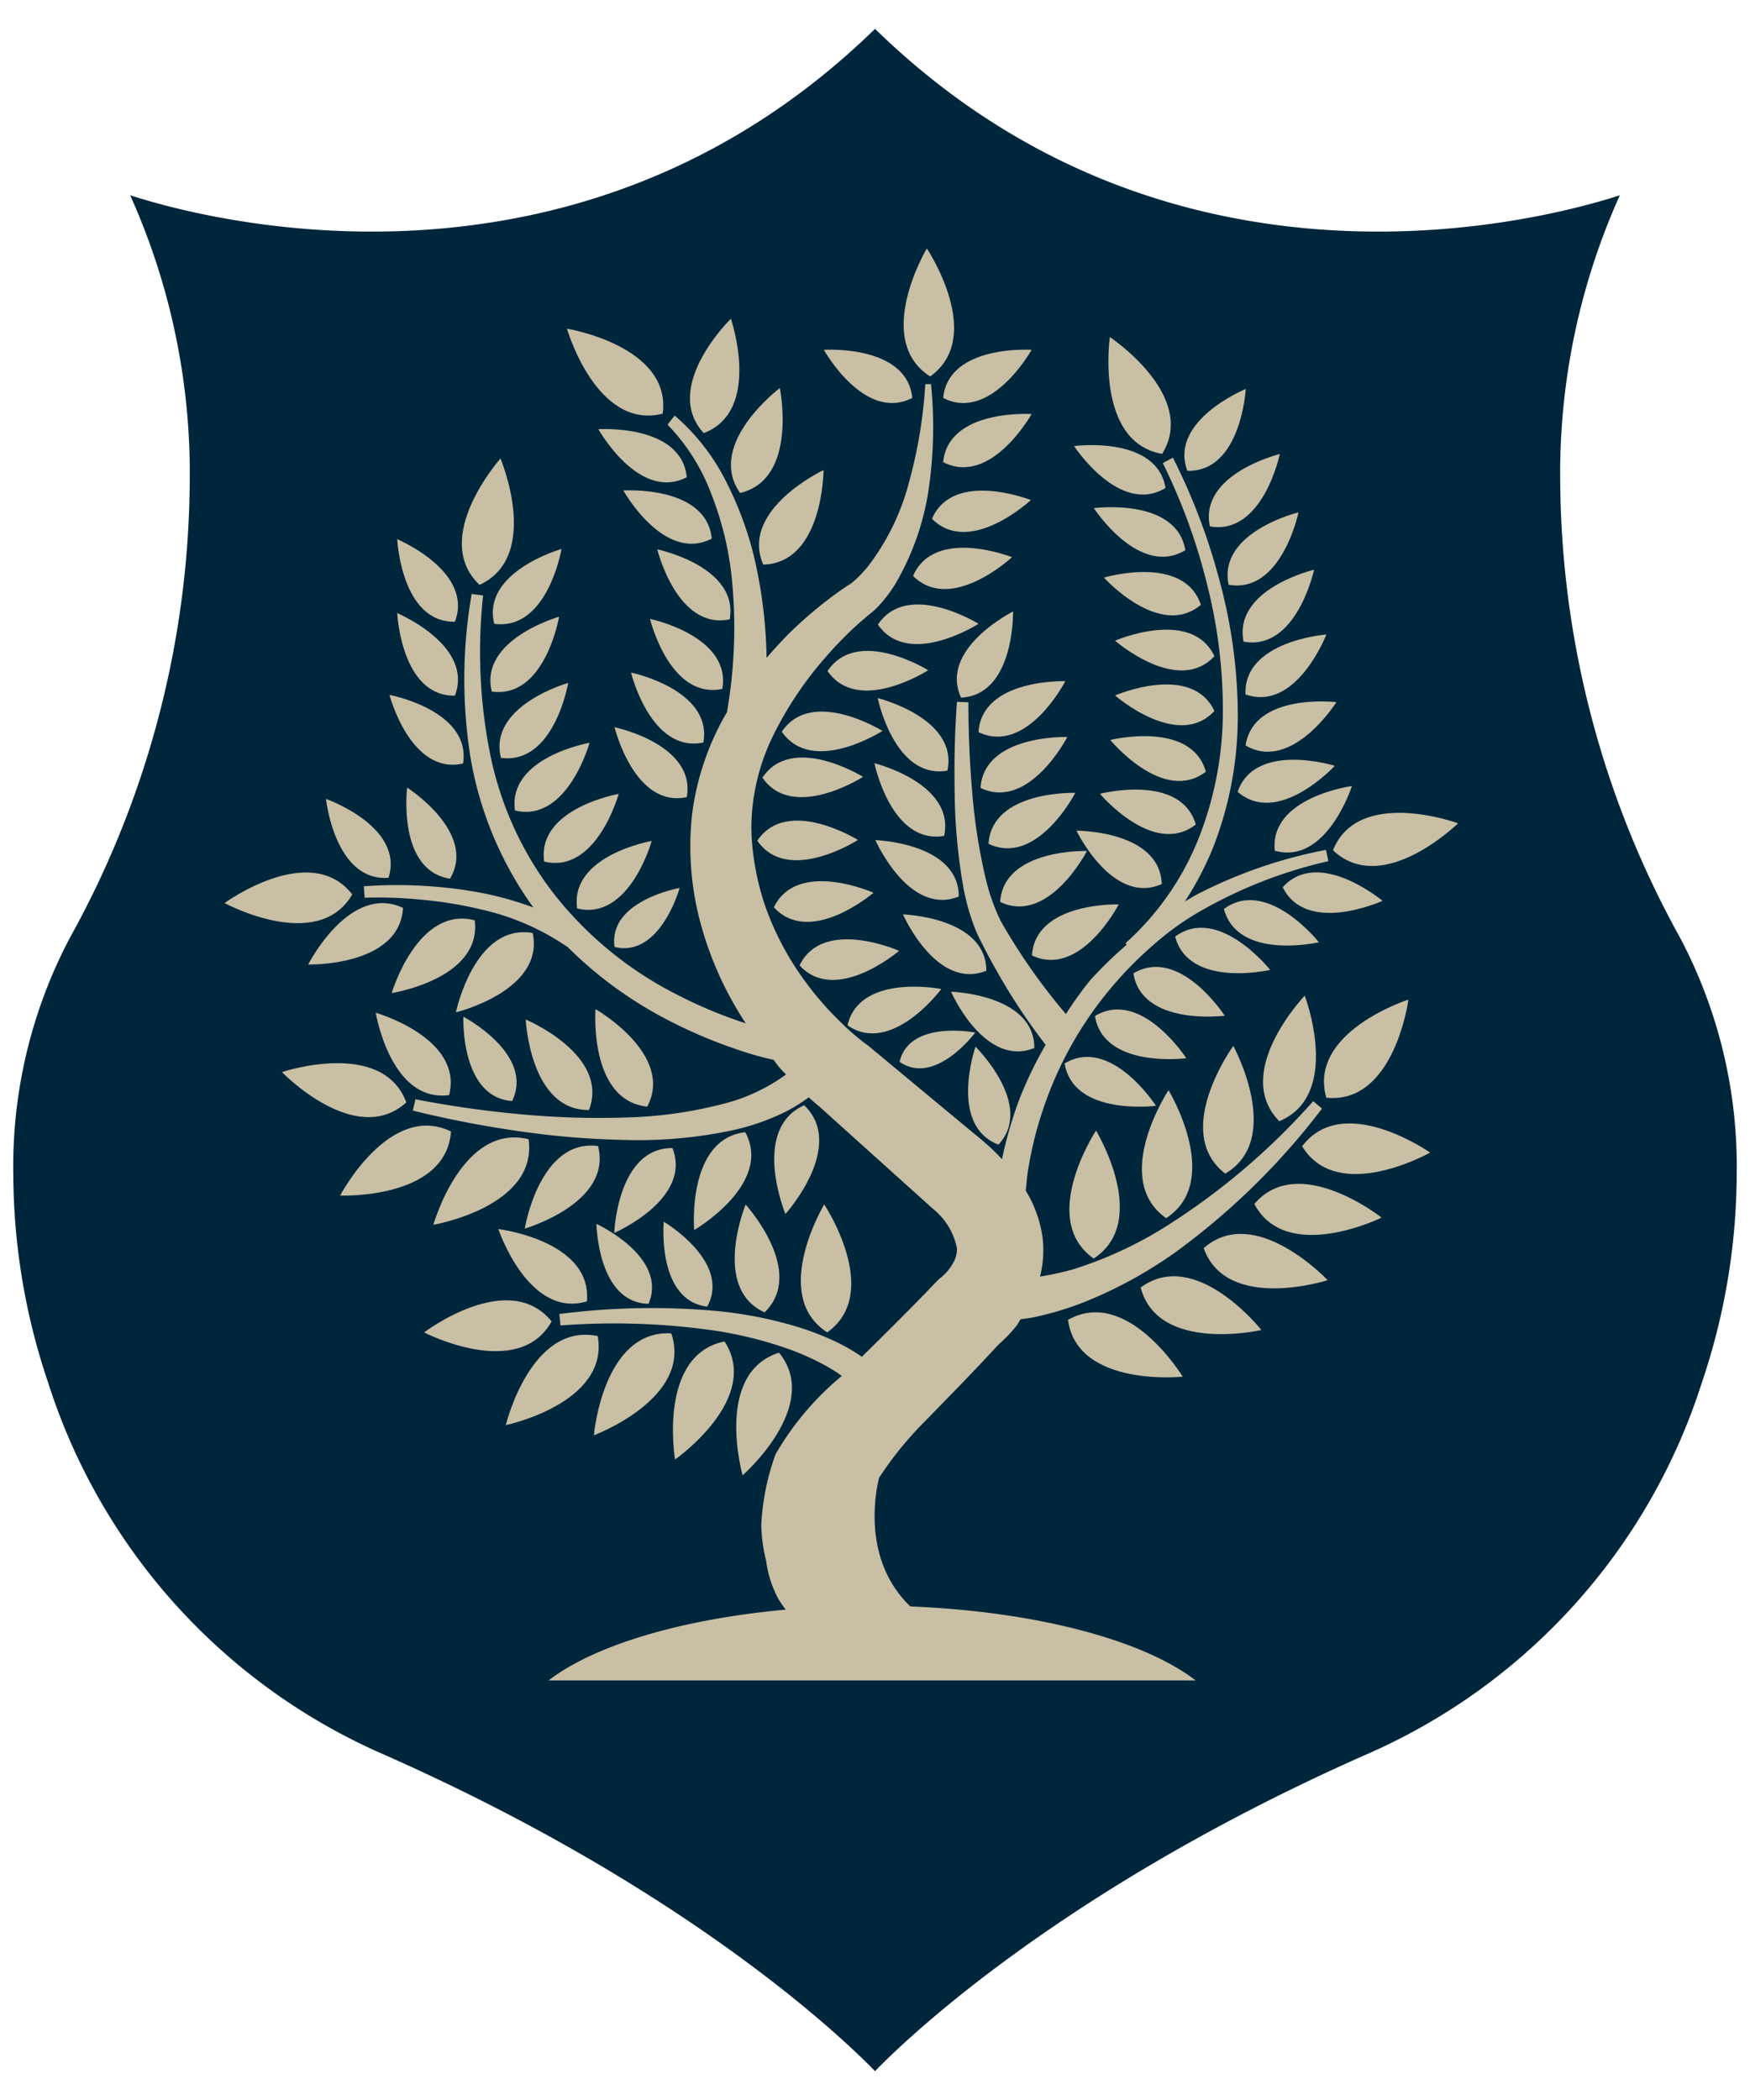<svg id="Calque_1" data-name="Calque 1" xmlns="http://www.w3.org/2000/svg" viewBox="0 0 75 90"><defs><style>.cls-1{fill:#00263c;}.cls-2{fill:#c8bfa4;}</style></defs><path class="cls-1" d="M37.501,1.236C50.298,13.725,66.287,9.388,69.422,8.368a29.03,29.03,0,0,0-2.555,12.307,40.833,40.833,0,0,0,5.134,19.509h0a20.951,20.951,0,0,1,2.429,10.163,28.08,28.08,0,0,1-1.498,8.922A25.968,25.968,0,0,1,58.785,75.09C45.414,80.96,38.672,87.552,37.501,88.764,36.328,87.552,29.586,80.96,16.214,75.09A25.98,25.98,0,0,1,2.067,59.268,28.08,28.08,0,0,1,.57,50.347a20.97,20.97,0,0,1,2.429-10.163A40.81,40.81,0,0,0,8.131,20.676,29.033,29.033,0,0,0,5.578,8.368C8.715,9.388,24.7,13.725,37.501,1.236Z"/><path class="cls-2" d="M37.676,63.331a15.074,15.074,0,0,1,1.95-2.404c1.061-1.085,2.111-2.157,3.181-3.318a1.593,1.593,0,0,0,.133-.119c.079-.072.154-.147.226-.219.14-.144.27-.293.398-.451.068-.084.112-.191.174-.277.181-.03.37-.049.551-.086a13.498,13.498,0,0,0,2.194-.659,18.752,18.752,0,0,0,3.93-2.157A30.235,30.235,0,0,0,56.657,47.51l-.377-.316a29.388,29.388,0,0,1-6.5,5.485,17.186,17.186,0,0,1-3.786,1.72,13.153,13.153,0,0,1-1.422.312,4.632,4.632,0,0,0,.123-1.562,5.202,5.202,0,0,0-.735-2.122c.03-.286.053-.568.095-.847a16.082,16.082,0,0,1,.67-2.702A15.87,15.87,0,0,1,47.41,42.591a16.165,16.165,0,0,1,1.945-2.027A12.157,12.157,0,0,1,51.638,38.94,19.733,19.733,0,0,1,56.93,36.908l-.102-.484a20.311,20.311,0,0,0-5.522,1.906c-.174.091-.347.205-.524.302A13.419,13.419,0,0,0,52.02,36.245a15.462,15.462,0,0,0,1.028-5.645,22.112,22.112,0,0,0-.766-5.655,26.774,26.774,0,0,0-2.015-5.331l-.433.233A25.305,25.305,0,0,1,51.74,25.082a21.743,21.743,0,0,1,.668,5.508,14.823,14.823,0,0,1-1.056,5.385,11.993,11.993,0,0,1-3.12,4.452l.058.06a17.684,17.684,0,0,0-1.571,1.527,16.317,16.317,0,0,0-1.038,1.445,25.685,25.685,0,0,1-1.855-2.462c-.172-.263-.344-.528-.51-.796-.158-.27-.338-.551-.461-.796a8.947,8.947,0,0,1-.603-1.717,24.585,24.585,0,0,1-.586-3.749c-.109-1.273-.165-2.562-.161-3.84l-.493-.021c-.093,1.298-.123,2.597-.098,3.902a24.979,24.979,0,0,0,.351,3.926A9.78,9.78,0,0,0,41.82,39.88c.146.347.298.614.449.914.151.289.312.58.475.866a25.942,25.942,0,0,0,2.069,3.118A17.061,17.061,0,0,0,43.691,47.1a17.675,17.675,0,0,0-.749,2.579c-.165-.175-.333-.351-.505-.507-.265-.24-.465-.405-.68-.582l-.644-.533-1.287-1.068-2.569-2.134-.086-.07-.018-.012c-.065-.042-.212-.158-.321-.244l-.354-.298c-.235-.209-.463-.433-.686-.659a13.178,13.178,0,0,1-1.24-1.452,12.301,12.301,0,0,1-1.773-3.335,11.372,11.372,0,0,1-.447-1.827c-.049-.312-.086-.624-.109-.94l-.014-.235-.007-.242c0-.156,0-.284.007-.444a9.14,9.14,0,0,1,.954-3.628,15.396,15.396,0,0,1,2.213-3.295,16.43,16.43,0,0,1,1.422-1.452l.379-.326.233-.186c.091-.086.165-.158.242-.235a6.114,6.114,0,0,0,.724-.957,11.289,11.289,0,0,0,1.45-4.233A18.45,18.45,0,0,0,39.9,16.46l-.244.005a20.304,20.304,0,0,1-.682,4.142,10.112,10.112,0,0,1-1.736,3.616,4.917,4.917,0,0,1-.635.675,1.924,1.924,0,0,1-.154.126c-.014.007-.021.012-.014.002l-.063.044-.121.079c-.163.107-.312.214-.466.326a18.24,18.24,0,0,0-1.717,1.431c-.428.4-.824.84-1.215,1.287a20.343,20.343,0,0,0-.435-3.877,14.608,14.608,0,0,0-1.226-3.53A9.109,9.109,0,0,0,28.914,17.81l-.305.389a8.604,8.604,0,0,1,1.855,2.916,13.775,13.775,0,0,1,.868,3.39,21.041,21.041,0,0,1-.177,6.018,11.496,11.496,0,0,0-1.492,4.356A12.586,12.586,0,0,0,30.036,39.61a14.765,14.765,0,0,0,1.925,4.247,19.64,19.64,0,0,1-3.079-1.298,15.726,15.726,0,0,1-5.119-4.221,14.465,14.465,0,0,1-2.76-6.036,22.35,22.35,0,0,1-.298-6.781l-.491-.065a21.354,21.354,0,0,0-.051,7.002,15.387,15.387,0,0,0,2.695,6.434,14.302,14.302,0,0,0-2.092-.6,19.059,19.059,0,0,0-2.581-.324,19.307,19.307,0,0,0-2.592.016l.035.491a18.883,18.883,0,0,1,2.511.091,17.619,17.619,0,0,1,2.476.41A10.611,10.611,0,0,1,24.34,40.599a17.377,17.377,0,0,0,4.003,2.969,21.074,21.074,0,0,0,3.26,1.415A13.48,13.48,0,0,0,33.15,45.42c.096.114.172.24.268.347.086.098.179.188.268.284a7.82,7.82,0,0,1-2.562,1.224,18.419,18.419,0,0,1-4.361.619,35.816,35.816,0,0,1-4.491-.144,44.808,44.808,0,0,1-4.465-.638l-.116.484a45.611,45.611,0,0,0,4.496.875,36.259,36.259,0,0,0,4.587.384,19.476,19.476,0,0,0,4.652-.421,9.956,9.956,0,0,0,2.28-.807,7.31,7.31,0,0,0,.952-.596l.012.009c.16.142.286.258.505.428l-.102-.082,4.919,4.428A2.877,2.877,0,0,1,41.01,53.488a1.147,1.147,0,0,1-.151.619,2.462,2.462,0,0,1-.237.351,2.169,2.169,0,0,1-.158.17l-.077.074a.184.184,0,0,1-.03.026l-.133.105-.116.121c-.998,1.045-2.09,2.132-3.172,3.193-.137-.095-.27-.181-.414-.268a7.835,7.835,0,0,0-.791-.419,12.282,12.282,0,0,0-1.634-.619,17.947,17.947,0,0,0-3.369-.654,30.757,30.757,0,0,0-6.755.128l.047.491a30.171,30.171,0,0,1,6.599.219,17.13,17.13,0,0,1,3.158.784,10.533,10.533,0,0,1,1.461.642c.233.123.458.256.67.396.056.04.112.082.168.123a12.409,12.409,0,0,0-2.832,3.344,10.201,10.201,0,0,0-.617,3.042,6.734,6.734,0,0,0,.207,1.534,4.776,4.776,0,0,0,.505,1.601,4.947,4.947,0,0,0,.335.493c-4.491.41-8.212,1.531-10.162,3.034H51.242c-2.248-1.729-6.821-2.955-12.226-3.17C36.964,66.883,37.506,64.011,37.676,63.331Z"/><path class="cls-2" d="M60.362,42.84s-4.326,1.382-3.521,4.205C59.764,47.343,60.362,42.84,60.362,42.84Z"/><path class="cls-2" d="M57.127,36.438c2.122,2.027,5.362-1.154,5.362-1.154S58.224,33.718,57.127,36.438Z"/><path class="cls-2" d="M49.806,19.453c1.545-2.497-2.241-5.008-2.241-5.008S46.916,18.941,49.806,19.453Z"/><path class="cls-2" d="M39.865,16.135c2.385-1.71-.144-5.487-.144-5.487S37.392,14.552,39.865,16.135Z"/><path class="cls-2" d="M28.402,17.729c.382-2.911-4.103-3.642-4.103-3.642S25.556,18.45,28.402,17.729Z"/><path class="cls-2" d="M21.449,19.651s-3.025,3.395-.898,5.415C23.218,23.84,21.449,19.651,21.449,19.651Z"/><path class="cls-2" d="M15.097,38.332c-1.801-2.313-5.473.37-5.473.37S13.617,40.871,15.097,38.332Z"/><path class="cls-2" d="M17.414,47.245c-1.026-2.748-5.331-1.298-5.331-1.298S15.238,49.218,17.414,47.245Z"/><path class="cls-2" d="M19.329,48.492c-2.639-1.28-4.752,2.746-4.752,2.746S19.12,51.422,19.329,48.492Z"/><path class="cls-2" d="M18.573,52.49s4.482-.761,4.082-3.665C19.806,48.117,18.573,52.49,18.573,52.49Z"/><path class="cls-2" d="M22.49,52.653s3.767-1.085,3.141-3.537C23.122,48.783,22.49,52.653,22.49,52.653Z"/><path class="cls-2" d="M25.242,47.571c.903-2.367-2.711-3.877-2.711-3.877S22.713,47.605,25.242,47.571Z"/><path class="cls-2" d="M25.522,43.249s-.3,3.907,2.215,4.179C28.924,45.192,25.522,43.249,25.522,43.249Z"/><path class="cls-2" d="M19.858,43.573s-.14,3.456,2.09,3.614C22.922,45.178,19.858,43.573,19.858,43.573Z"/><path class="cls-2" d="M16.651,37.62c.691-2.199-2.681-3.381-2.681-3.381S14.35,37.792,16.651,37.62Z"/><path class="cls-2" d="M17.449,33.755s-.442,3.544,1.836,3.905C20.463,35.677,17.449,33.755,17.449,33.755Z"/><path class="cls-2" d="M19.495,26.646c.826-2.157-2.471-3.537-2.471-3.537S17.191,26.681,19.495,26.646Z"/><path class="cls-2" d="M21.182,26.734c2.287.312,2.883-3.207,2.883-3.207S20.628,24.498,21.182,26.734Z"/><path class="cls-2" d="M23.96,26.432s-3.437.97-2.883,3.207C23.364,29.955,23.96,26.432,23.96,26.432Z"/><path class="cls-2" d="M24.351,29.268s-3.439.968-2.883,3.211C23.753,32.789,24.351,29.268,24.351,29.268Z"/><path class="cls-2" d="M25.266,31.833s-3.518.617-3.195,2.902C24.314,35.279,25.266,31.833,25.266,31.833Z"/><path class="cls-2" d="M26.515,34.025s-3.518.614-3.193,2.9C25.564,37.471,26.515,34.025,26.515,34.025Z"/><path class="cls-2" d="M27.93,36.04s-3.518.612-3.195,2.895C26.978,39.482,27.93,36.04,27.93,36.04Z"/><path class="cls-2" d="M29.128,38.055s-3.074.54-2.79,2.53C28.296,41.062,29.128,38.055,29.128,38.055Z"/><path class="cls-2" d="M26.338,31.167s.842,3.472,3.097,2.997C29.834,31.893,26.338,31.167,26.338,31.167Z"/><path class="cls-2" d="M27.044,28.824s.845,3.472,3.102,2.997C30.543,29.55,27.044,28.824,27.044,28.824Z"/><path class="cls-2" d="M30.957,29.524c.398-2.273-3.1-3-3.1-3S28.698,29.999,30.957,29.524Z"/><path class="cls-2" d="M28.17,23.544s.845,3.474,3.104,3C31.67,24.272,28.17,23.544,28.17,23.544Z"/><path class="cls-2" d="M25.645,18.394s1.738,3.118,3.788,2.059C29.21,18.157,25.645,18.394,25.645,18.394Z"/><path class="cls-2" d="M31.718,21.128c2.504-.593,1.703-4.498,1.703-4.498S30.238,19.027,31.718,21.128Z"/><path class="cls-2" d="M32.71,24.198c2.574-.072,2.585-4.051,2.585-4.051S31.693,21.836,32.71,24.198Z"/><path class="cls-2" d="M31.323,13.659s-2.988,2.918-1.163,4.903C32.677,17.605,31.323,13.659,31.323,13.659Z"/><path class="cls-2" d="M26.715,21.021s1.74,3.123,3.788,2.062C30.28,20.786,26.715,21.021,26.715,21.021Z"/><path class="cls-2" d="M39.098,17.054c-.226-2.297-3.791-2.062-3.791-2.062S37.047,18.113,39.098,17.054Z"/><path class="cls-2" d="M44.212,14.992s-3.567-.235-3.791,2.062C42.47,18.113,44.212,14.992,44.212,14.992Z"/><path class="cls-2" d="M44.212,17.745s-3.567-.235-3.791,2.06C42.47,20.863,44.212,17.745,44.212,17.745Z"/><path class="cls-2" d="M39.942,22.234c1.627,1.636,4.238-.803,4.238-.803S40.859,20.116,39.942,22.234Z"/><path class="cls-2" d="M39.132,24.682c1.627,1.634,4.24-.803,4.24-.803S40.049,22.564,39.132,24.682Z"/><path class="cls-2" d="M37.625,26.769c1.31,1.897,4.312-.035,4.312-.035S38.902,24.847,37.625,26.769Z"/><path class="cls-2" d="M35.467,28.759c1.308,1.901,4.312-.035,4.312-.035S36.745,26.837,35.467,28.759Z"/><path class="cls-2" d="M33.506,31.36c1.31,1.899,4.314-.035,4.314-.035S34.783,29.438,33.506,31.36Z"/><path class="cls-2" d="M32.675,33.329c1.308,1.899,4.312-.035,4.312-.035S33.95,31.407,32.675,33.329Z"/><path class="cls-2" d="M36.768,35.998s-3.032-1.887-4.312.033C33.766,37.932,36.768,35.998,36.768,35.998Z"/><path class="cls-2" d="M37.436,38.26s-3.265-1.452-4.27.624C34.725,40.59,37.436,38.26,37.436,38.26Z"/><path class="cls-2" d="M38.532,40.75s-3.262-1.452-4.265.624C35.821,43.077,38.532,40.75,38.532,40.75Z"/><path class="cls-2" d="M40.343,42.386s-3.505-.691-4.021,1.559C38.218,45.255,40.343,42.386,40.343,42.386Z"/><path class="cls-2" d="M41.797,44.252s-2.827-.558-3.244,1.257C40.082,46.565,41.797,44.252,41.797,44.252Z"/><path class="cls-2" d="M42.791,49.057c1.568-1.696-.984-4.198-.984-4.198S40.636,48.231,42.791,49.057Z"/><path class="cls-2" d="M44.329,44.915c0-2.308-3.57-2.413-3.57-2.413S42.188,45.772,44.329,44.915Z"/><path class="cls-2" d="M38.7,39.189s1.431,3.274,3.572,2.415C42.269,39.298,38.7,39.189,38.7,39.189Z"/><path class="cls-2" d="M37.517,36.005s1.433,3.276,3.574,2.418C41.092,36.117,37.517,36.005,37.517,36.005Z"/><path class="cls-2" d="M40.464,35.824c.479-2.257-2.988-3.114-2.988-3.114S38.188,36.212,40.464,35.824Z"/><path class="cls-2" d="M37.617,29.918s.71,3.5,2.986,3.111C41.085,30.774,37.617,29.918,37.617,29.918Z"/><path class="cls-2" d="M43.416,26.206s-3.195,1.601-2.227,3.693C43.493,29.78,43.416,26.206,43.416,26.206Z"/><path class="cls-2" d="M49.951,20.914c-.377-2.271-3.919-1.797-3.919-1.797S47.98,22.11,49.951,20.914Z"/><path class="cls-2" d="M53.39,16.67s-3.311,1.35-2.504,3.509C53.192,20.235,53.39,16.67,53.39,16.67Z"/><path class="cls-2" d="M51.852,22.56c2.271.396,2.997-3.102,2.997-3.102S51.377,20.305,51.852,22.56Z"/><path class="cls-2" d="M52.655,25.061c2.271.398,2.995-3.104,2.995-3.104S52.18,22.802,52.655,25.061Z"/><path class="cls-2" d="M53.297,27.5c2.271.414,3.02-3.083,3.02-3.083S52.839,25.236,53.297,27.5Z"/><path class="cls-2" d="M53.379,29.762c2.18.766,3.465-2.569,3.465-2.569S53.281,27.458,53.379,29.762Z"/><path class="cls-2" d="M53.381,31.949c1.992,1.166,3.893-1.857,3.893-1.857S53.728,29.669,53.381,31.949Z"/><path class="cls-2" d="M57.206,32.82s-3.411-1.063-4.165,1.115C54.786,35.447,57.206,32.82,57.206,32.82Z"/><path class="cls-2" d="M54.633,36.459c2.218.633,3.307-2.772,3.307-2.772S54.398,34.162,54.633,36.459Z"/><path class="cls-2" d="M59.25,38.607s-2.739-2.299-4.277-.582C55.999,40.094,59.25,38.607,59.25,38.607Z"/><path class="cls-2" d="M52.455,38.956c.589,2.229,4.07,1.427,4.07,1.427S54.305,37.581,52.455,38.956Z"/><path class="cls-2" d="M50.363,40.14c.594,2.234,4.072,1.427,4.072,1.427S52.215,38.765,50.363,40.14Z"/><path class="cls-2" d="M52.487,43.531s-1.938-3.002-3.914-1.815C48.943,43.992,52.487,43.531,52.487,43.531Z"/><path class="cls-2" d="M50.84,45.353s-1.936-3.002-3.914-1.81C47.296,45.818,50.84,45.353,50.84,45.353Z"/><path class="cls-2" d="M49.541,47.391s-1.936-3.006-3.914-1.815C46,47.852,49.541,47.391,49.541,47.391Z"/><path class="cls-2" d="M46.879,21.778s1.945,2.997,3.921,1.801C50.421,21.303,46.879,21.778,46.879,21.778Z"/><path class="cls-2" d="M47.312,24.754s2.39,2.655,4.154,1.166C50.737,23.732,47.312,24.754,47.312,24.754Z"/><path class="cls-2" d="M47.789,27.458s2.688,2.353,4.258.665C51.066,26.038,47.789,27.458,47.789,27.458Z"/><path class="cls-2" d="M47.789,29.806s2.688,2.353,4.258.666C51.066,28.384,47.789,29.806,47.789,29.806Z"/><path class="cls-2" d="M47.584,31.714s2.267,2.762,4.096,1.359C51.052,30.851,47.584,31.714,47.584,31.714Z"/><path class="cls-2" d="M51.249,35.335C50.6,33.12,47.142,34.02,47.142,34.02S49.437,36.757,51.249,35.335Z"/><path class="cls-2" d="M49.79,37.888C49.709,35.586,46.135,35.6,46.135,35.6S47.68,38.825,49.79,37.888Z"/><path class="cls-2" d="M41.937,31.377c2.083.996,3.719-2.183,3.719-2.183S42.083,29.075,41.937,31.377Z"/><path class="cls-2" d="M42.023,33.769c2.08.996,3.719-2.183,3.719-2.183S42.169,31.468,42.023,33.769Z"/><path class="cls-2" d="M42.365,36.163c2.083.991,3.719-2.183,3.719-2.183S42.514,33.862,42.365,36.163Z"/><path class="cls-2" d="M46.584,36.471s-3.57-.114-3.721,2.183C44.948,39.649,46.584,36.471,46.584,36.471Z"/><path class="cls-2" d="M47.945,38.76s-3.57-.114-3.719,2.187C46.307,41.937,47.945,38.76,47.945,38.76Z"/><path class="cls-2" d="M19.495,29.815c.826-2.157-2.471-3.537-2.471-3.537S17.191,29.848,19.495,29.815Z"/><path class="cls-2" d="M19.846,32.722c.354-2.28-3.155-2.941-3.155-2.941S17.596,33.234,19.846,32.722Z"/><path class="cls-2" d="M19.248,46.933c.621-2.45-3.144-3.53-3.144-3.53S16.737,47.268,19.248,46.933Z"/><path class="cls-2" d="M13.209,41.336s3.916.1,4.063-2.427C14.978,37.839,13.209,41.336,13.209,41.336Z"/><path class="cls-2" d="M16.786,42.56s3.872-.6,3.56-3.118C17.898,38.802,16.786,42.56,16.786,42.56Z"/><path class="cls-2" d="M19.539,43.386s3.809-.924,3.293-3.4C20.337,39.547,19.539,43.386,19.539,43.386Z"/><path class="cls-2" d="M26.324,52.839s3.356-1.443,2.495-3.637C26.457,49.188,26.324,52.839,26.324,52.839Z"/><path class="cls-2" d="M29.75,52.716s3.391-1.969,2.19-4.193C29.424,48.809,29.75,52.716,29.75,52.716Z"/><path class="cls-2" d="M33.661,52.029s2.627-2.909.803-4.663C32.161,48.408,33.661,52.029,33.661,52.029Z"/><path class="cls-2" d="M23.641,56.632c-1.852-2.28-5.466.472-5.466.472S22.212,59.194,23.641,56.632Z"/><path class="cls-2" d="M25.617,57.26c-2.874-.603-3.94,3.816-3.94,3.816S26.127,60.146,25.617,57.26Z"/><path class="cls-2" d="M21.358,52.674s1.284,3.851,3.795,3.099C25.389,53.165,21.358,52.674,21.358,52.674Z"/><path class="cls-2" d="M27.797,55.876c.845-2.015-2.234-3.421-2.234-3.421S25.61,55.843,27.797,55.876Z"/><path class="cls-2" d="M30.308,55.999c1.054-1.917-1.862-3.642-1.862-3.642S28.135,55.731,30.308,55.999Z"/><path class="cls-2" d="M32.768,56.243c1.804-1.748-.812-4.619-.812-4.619S30.478,55.215,32.768,56.243Z"/><path class="cls-2" d="M35.453,57.102c2.388-1.703-.13-5.485-.13-5.485S32.984,55.517,35.453,57.102Z"/><path class="cls-2" d="M25.452,61.512S29.71,59.925,28.77,57.144C25.838,56.981,25.452,61.512,25.452,61.512Z"/><path class="cls-2" d="M31.051,57.491c-2.879.58-2.12,5.059-2.12,5.059S32.654,59.95,31.051,57.491Z"/><path class="cls-2" d="M33.387,57.972c-2.8.884-1.561,5.257-1.561,5.257S35.246,60.239,33.387,57.972Z"/><path class="cls-2" d="M55.806,49.125c1.524,2.511,5.485.272,5.485.272S57.572,46.779,55.806,49.125Z"/><path class="cls-2" d="M55.917,42.672s-3.144,3.283-1.091,5.38C57.537,46.921,55.917,42.672,55.917,42.672Z"/><path class="cls-2" d="M52.855,44.825s-2.669,3.681-.344,5.473C55.038,48.809,52.855,44.825,52.855,44.825Z"/><path class="cls-2" d="M50.079,46.721s-2.499,3.791-.102,5.487C52.436,50.607,50.079,46.721,50.079,46.721Z"/><path class="cls-2" d="M46.872,53.937c2.46-1.601.1-5.483.1-5.483S44.473,52.25,46.872,53.937Z"/><path class="cls-2" d="M53.758,51.601c1.378,2.592,5.452.582,5.452.582S55.65,49.36,53.758,51.601Z"/><path class="cls-2" d="M51.587,53.493c.987,2.765,5.312,1.371,5.312,1.371S53.788,51.55,51.587,53.493Z"/><path class="cls-2" d="M48.885,55.18C49.632,58.019,54.06,57,54.06,57S51.242,53.432,48.885,55.18Z"/><path class="cls-2" d="M50.688,59.001s-2.364-3.881-4.917-2.436C46.167,59.476,50.688,59.001,50.688,59.001Z"/></svg>